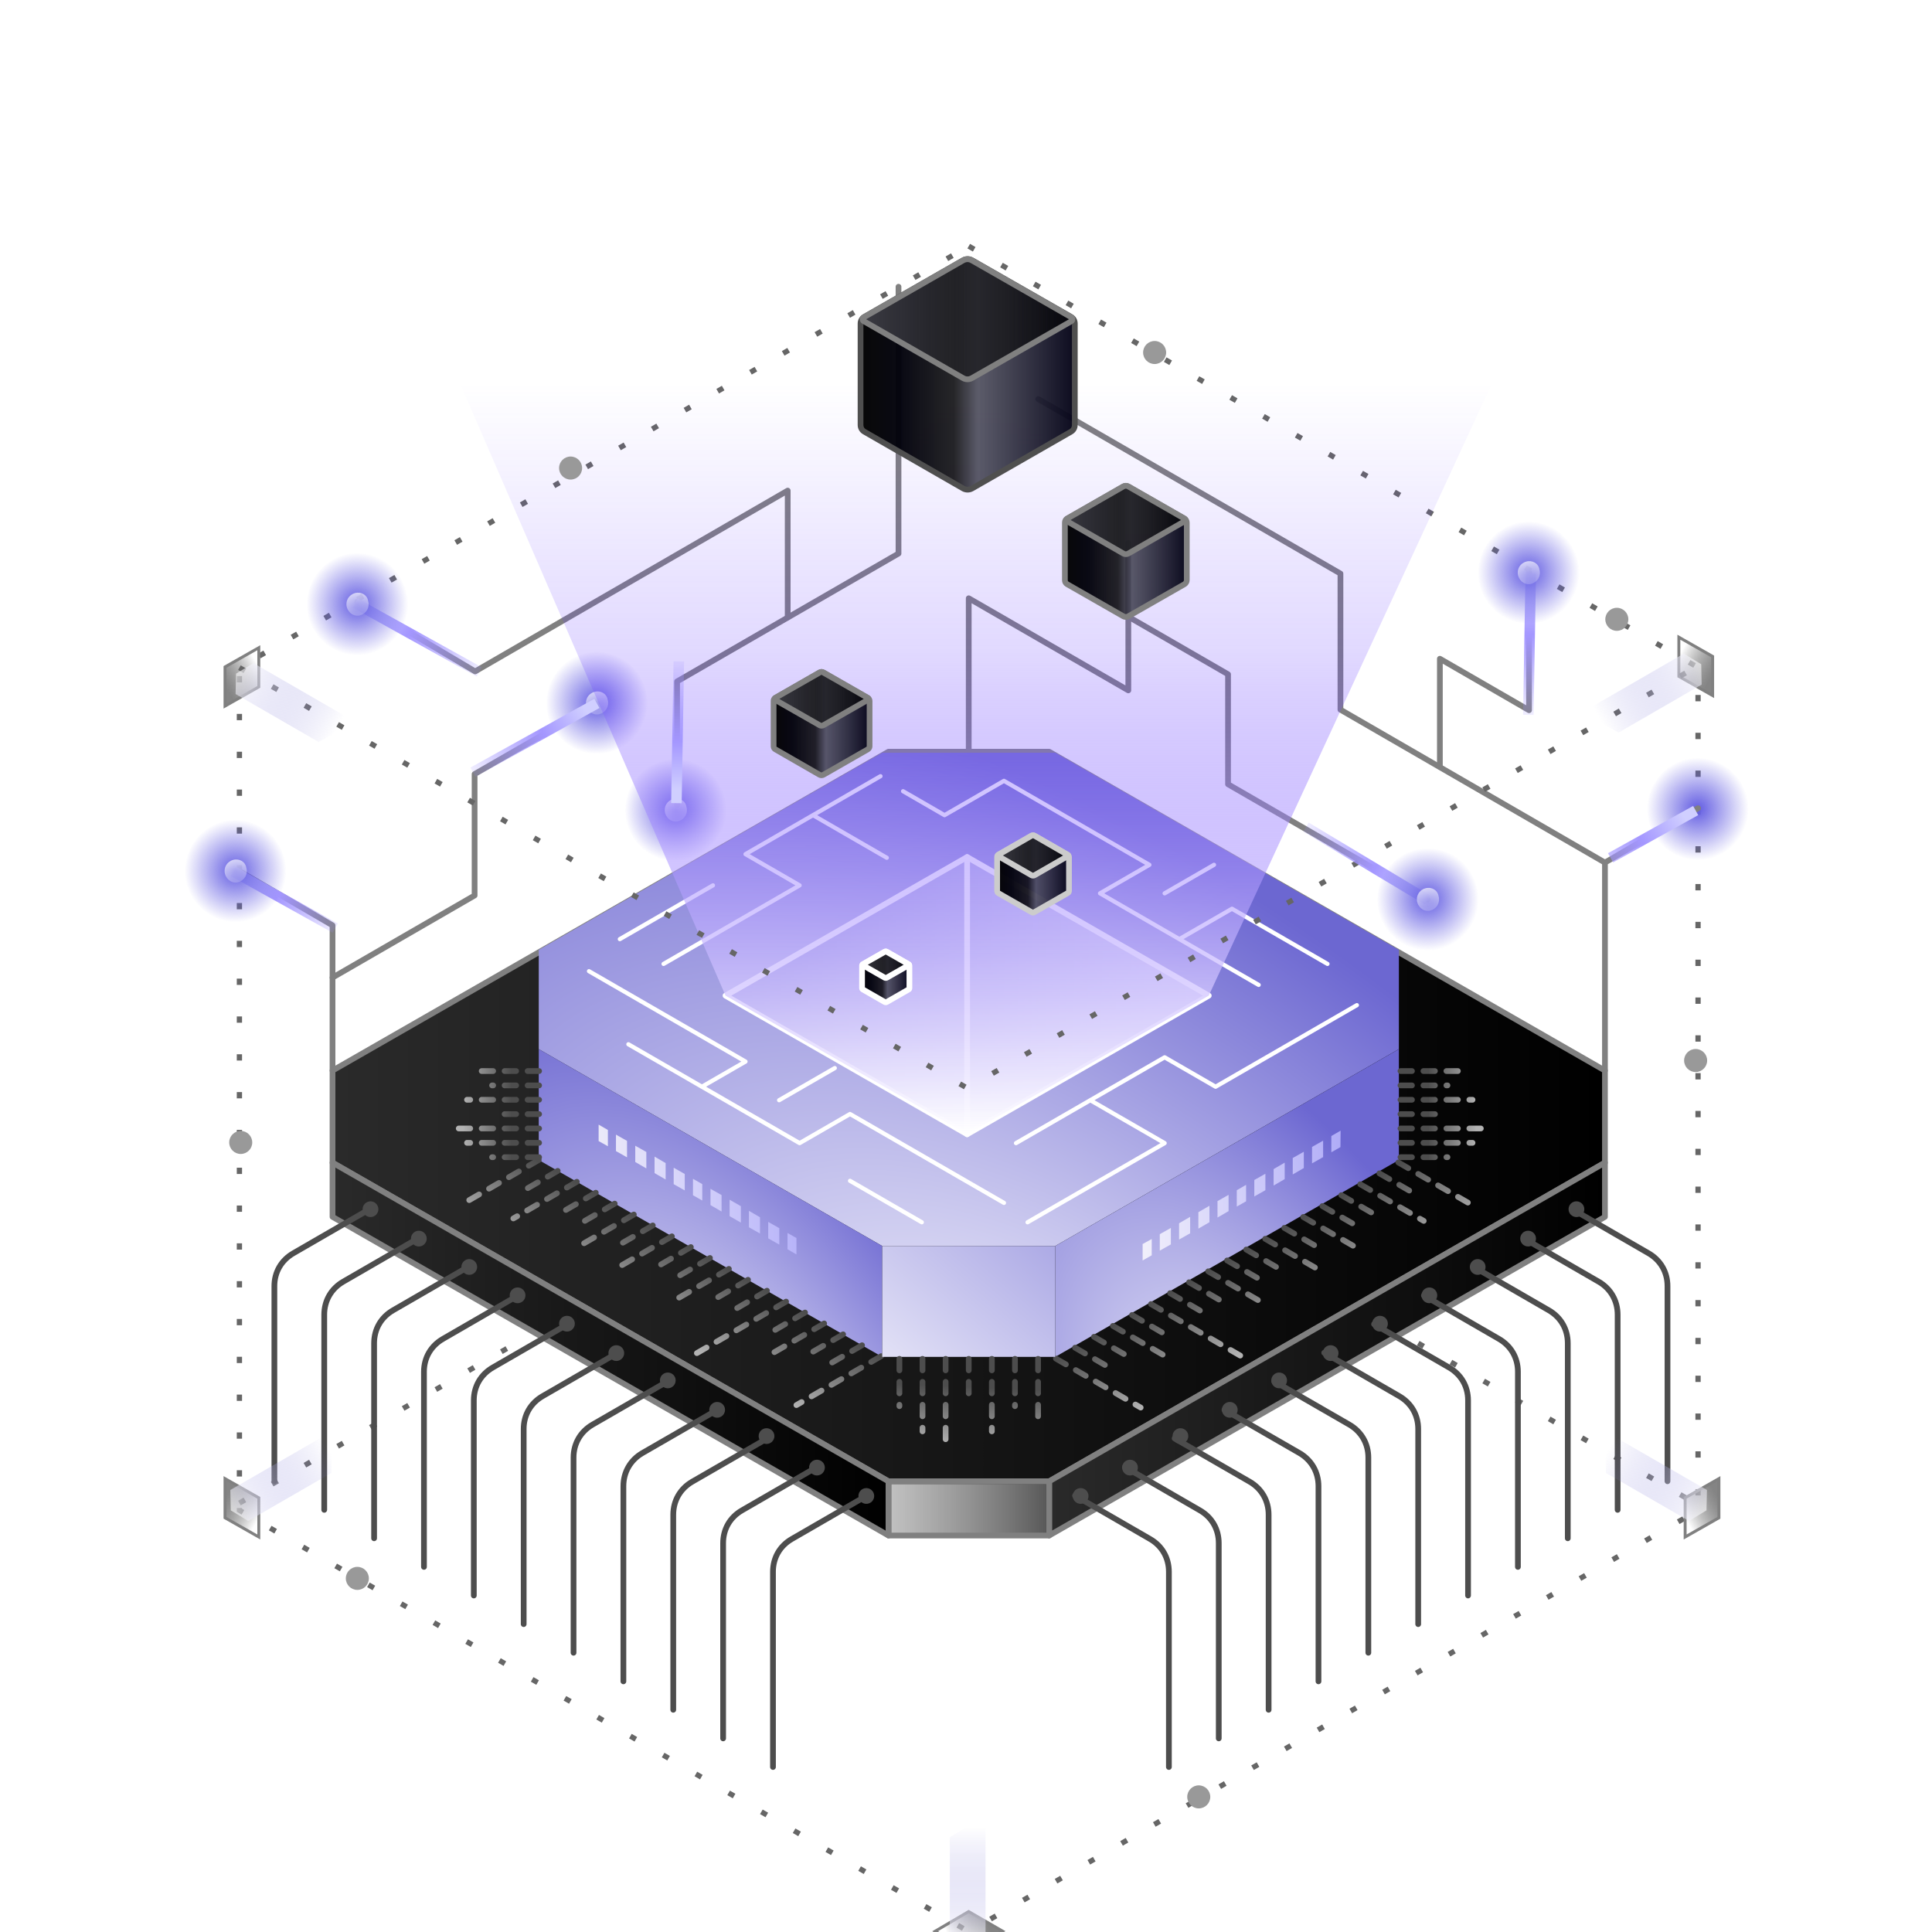 <svg width="680" height="680" viewBox="0 0 680 680" fill="none" xmlns="http://www.w3.org/2000/svg">
<g clip-path="url(#clip0_1044_3906)">
<path d="M84.266 529.021L340.394 381.041L596.963 529.273" stroke="#666666" stroke-width="1.849" stroke-dasharray="2.22 11.09"/>
<path d="M340.96 86.635L469.34 160.782L597.655 234.929V383.223V531.58L469.34 605.728L340.96 679.875L212.644 605.728L84.266 531.58V383.223V234.929L212.644 160.782L340.96 86.635Z" stroke="#666666" stroke-width="1.849" stroke-dasharray="2.22 11.09"/>
<path d="M316.246 100.925V194.836L238.312 239.84V283.272" stroke="#808080" stroke-width="2.018" stroke-linecap="round" stroke-linejoin="round"/>
<path d="M564.885 303.6L471.794 249.784V201.883L365.43 140.451" stroke="#808080" stroke-width="2.018" stroke-linecap="round" stroke-linejoin="round"/>
<path d="M277.245 217.305V172.678L167.233 236.313L125.719 211.703" stroke="#808080" stroke-width="2.018" stroke-linecap="round" stroke-linejoin="round"/>
<path d="M340.961 264.577V210.571L397.131 242.987V191.122" stroke="#808080" stroke-width="2.018" stroke-linecap="round" stroke-linejoin="round"/>
<path d="M506.789 269.938V231.856L538.168 249.972V201.538" stroke="#808080" stroke-width="2.018" stroke-linecap="round" stroke-linejoin="round"/>
<path d="M117.039 344.074L167.044 315.183V272.445L210.068 247.645" stroke="#808080" stroke-width="2.018" stroke-linecap="round" stroke-linejoin="round"/>
<path d="M397.133 217.055L432.231 237.323V276.033L502.427 316.568" stroke="#808080" stroke-width="2.018" stroke-linecap="round" stroke-linejoin="round"/>
<path d="M210.144 265.384C200.147 265.384 192.336 257.261 192.336 247.575C192.336 237.577 200.146 229.454 210.144 229.454C220.142 229.454 227.953 237.577 227.953 247.575C227.953 257.261 220.142 265.384 210.144 265.384Z" fill="url(#paint0_radial_1044_3906)"/>
<path d="M213.893 246.327C213.58 244.139 211.393 242.89 209.207 243.515C207.019 244.141 205.77 246.327 206.395 248.514C207.021 250.702 209.207 251.951 211.081 251.326C213.267 250.7 214.518 248.514 213.893 246.327Z" fill="url(#paint1_linear_1044_3906)"/>
<path d="M117.039 376.804L312.721 264.577H369.268L564.887 376.804V409.221L369.268 521.385H312.721L117.039 409.221V376.804Z" fill="url(#paint2_linear_1044_3906)" stroke="#808080" stroke-width="2.018" stroke-linecap="round" stroke-linejoin="round"/>
<g style="mix-blend-mode:plus-lighter">
<path d="M189.625 334.317L310.519 264.953H371.406L492.363 334.317V369.25L371.406 438.55H310.519L189.625 369.25V334.317Z" fill="url(#paint3_radial_1044_3906)"/>
</g>
<path d="M221.169 367.547L247.051 382.49M353.36 423.376L299.181 392.096L281.435 402.342L247.051 382.49M357.598 402.342L383.756 387.24M477.574 353.78L427.846 382.49L409.914 372.137L383.756 387.24M383.756 387.24L409.914 402.342L361.665 430.199M247.051 382.49L262.394 373.632L207.305 341.826M233.555 339.264L281.435 311.621L262.394 300.628L286.149 286.913M309.904 273.198L286.149 286.913M286.149 286.913L312.122 301.908M443.005 346.658L415.09 330.541M317.853 278.489L332.443 286.913L353.36 274.836L404.553 304.392L387.176 314.425L415.09 330.541M415.09 330.541L433.604 319.853L467.226 339.264M299.181 415.612L324.447 430.199M409.914 314.425L427.291 304.392M250.932 311.621L218.161 330.541M274.225 387.24L293.82 375.926" stroke="white" stroke-width="1.479" stroke-linecap="round" stroke-linejoin="round"/>
<path d="M255.359 350.431L340.4 301.651L425.441 350.431L340.4 399.213L255.359 350.431Z" fill="url(#paint4_linear_1044_3906)" stroke="white" stroke-width="2.018" stroke-linecap="round" stroke-linejoin="round"/>
<path d="M340.398 301.651V399.213" stroke="white" stroke-width="2.018" stroke-linecap="round" stroke-linejoin="round"/>
<path d="M600.619 283.297C600.307 281.11 598.119 279.861 595.933 280.486C593.746 281.111 592.497 283.297 593.122 285.485C593.747 287.672 595.933 288.922 597.808 288.296C599.994 287.671 601.245 285.485 600.619 283.297Z" fill="url(#paint5_linear_1044_3906)"/>
<path d="M597.613 302.728C587.616 302.728 579.805 294.605 579.805 284.918C579.805 274.921 587.615 266.797 597.613 266.797C607.61 266.797 615.422 274.921 615.422 284.918C615.422 294.605 607.61 302.728 597.613 302.728Z" fill="url(#paint6_radial_1044_3906)"/>
<path d="M237.871 303.096C227.874 303.096 220.062 294.973 220.062 285.286C220.062 275.288 227.872 267.165 237.871 267.165C247.868 267.165 255.679 275.288 255.679 285.286C255.679 294.973 247.868 303.096 237.871 303.096Z" fill="url(#paint7_radial_1044_3906)"/>
<path d="M241.619 284.035C241.307 281.847 239.119 280.598 236.933 281.223C234.746 281.849 233.497 284.035 234.122 286.222C234.747 288.41 236.933 289.659 238.808 289.034C240.994 288.408 242.245 286.222 241.619 284.035Z" fill="url(#paint8_linear_1044_3906)"/>
<path d="M564.891 376.805V303.602L597.661 284.467" stroke="#808080" stroke-width="2.018" stroke-linecap="round" stroke-linejoin="round"/>
<path d="M117.036 376.801V325.691L84.266 306.619" stroke="#808080" stroke-width="2.018" stroke-linecap="round" stroke-linejoin="round"/>
<path d="M255.36 350.429L340.4 399.211L425.441 350.429L525.075 135.037H161.953L255.36 350.429Z" fill="url(#paint9_linear_1044_3906)"/>
<path d="M602.797 244.822L590.902 238.064V224.277L602.797 231.036V244.822Z" fill="url(#paint10_linear_1044_3906)" stroke="#808080" stroke-width="1.028"/>
<path d="M79.195 520.425L91.09 527.184V540.97L79.195 534.212V520.425Z" fill="url(#paint11_linear_1044_3906)" stroke="#808080" stroke-width="1.028"/>
<path d="M605.008 520.425L593.113 527.184V540.97L605.008 534.212V520.425Z" fill="url(#paint12_linear_1044_3906)" stroke="#808080" stroke-width="1.028"/>
<path d="M352.871 679.698L341.071 686.62L329.131 679.727L340.931 672.805L352.871 679.698Z" fill="url(#paint13_linear_1044_3906)" stroke="#808080" stroke-width="1.028"/>
<path d="M79.195 248.52L91.09 241.762V227.975L79.195 234.733V248.52Z" fill="url(#paint14_linear_1044_3906)" stroke="#808080" stroke-width="1.028"/>
<g style="mix-blend-mode:plus-lighter">
<path d="M310.519 438.554V477.579L189.625 408.278V369.254L310.519 438.554Z" fill="url(#paint15_radial_1044_3906)"/>
</g>
<g style="mix-blend-mode:plus-lighter">
<path d="M492.363 369.254V408.278L371.406 477.579V438.554L492.363 369.254Z" fill="url(#paint16_radial_1044_3906)"/>
</g>
<path d="M189.742 407.291L173.205 407.291M189.742 402.238L164.386 402.238M189.742 397.185L159.425 397.185M189.742 392.133L175.778 392.133M189.742 387.08L164.386 387.08M189.742 382.027L173.205 382.027M189.742 376.974L167.877 376.974" stroke="url(#paint17_linear_1044_3906)" stroke-width="2.018" stroke-linecap="round" stroke-linejoin="round" stroke-dasharray="4.04 4.04"/>
<path d="M492.922 407.291L509.459 407.291M492.922 402.238L518.278 402.238M492.922 397.185L523.239 397.185M492.922 392.133L506.886 392.133M492.922 387.08L518.278 387.08M492.922 382.027L509.459 382.027M492.922 376.974L514.787 376.974" stroke="url(#paint18_linear_1044_3906)" stroke-width="2.018" stroke-linecap="round" stroke-linejoin="round" stroke-dasharray="4.04 4.04"/>
<path d="M277.181 439.7V433.972L280.325 435.734V441.526L277.181 439.7ZM243.907 420.628V414.9L247.115 416.726L247.178 416.789V422.517H247.115L243.907 420.692V420.628ZM253.97 426.419V420.627L250.071 418.424V424.152L253.97 426.419ZM260.764 430.321V424.531L256.801 422.265V428.056L260.764 430.321ZM267.494 434.161V428.433L263.594 426.167V431.958L267.494 434.161ZM274.287 438.063V432.272L270.387 430.069V435.86L274.287 438.063ZM213.966 403.444V397.716L210.695 395.828V401.62L213.966 403.444ZM220.697 407.347V401.555L216.797 399.352V405.143L220.697 407.347ZM227.49 411.249V405.459L223.59 403.255V408.983L227.49 411.249ZM234.283 415.151V409.361L230.384 407.096V412.886L234.283 415.151ZM241.013 418.992V413.2L237.114 410.997V416.788L241.013 418.992Z" fill="url(#paint19_linear_1044_3906)"/>
<path d="M405.372 441.823V436.095L402.164 437.858V443.649L405.372 441.823ZM438.583 422.752V417.024L435.438 418.849L435.312 418.913V424.641H435.376L438.584 422.815V422.752H438.583ZM428.519 428.542V422.751L432.419 420.547V426.275L428.519 428.542ZM421.788 432.444V426.654L425.688 424.388V430.18L421.788 432.444ZM414.996 436.284V430.556L418.895 428.291V434.081L414.996 436.284ZM408.202 440.187V434.395L412.102 432.192V437.983L408.202 440.187ZM468.586 405.568V399.84L471.857 397.952L471.794 403.743L468.586 405.568ZM461.793 409.47V403.679L465.693 401.476V407.267L461.793 409.47ZM455 413.373V407.582L458.899 405.379V411.107L455 413.373ZM448.27 417.275V411.485L452.169 409.219V415.009L448.27 417.275ZM441.476 421.115V415.324L445.376 413.12V418.912L441.476 421.115Z" fill="url(#paint20_linear_1044_3906)"/>
<path d="M189.623 408.275L165.156 422.401M310.14 477.324L280.312 494.545M303.41 473.484L291.962 480.093M296.742 469.645L285.294 476.254M290.075 465.805L271.896 476.301M283.344 461.966L271.896 468.638M276.677 458.126L245.278 476.254M269.947 454.287L258.499 460.959M263.279 450.447L251.769 457.119M256.549 446.608L238.371 457.103M249.881 442.768L238.371 449.44M243.151 438.929L231.703 445.601M236.483 435.152L216.355 446.773M229.753 431.313L218.305 437.922M223.086 427.473L204.988 437.922M216.355 423.634L204.907 430.243M209.689 419.794L198.241 426.403M203.021 415.954L180.685 428.85M196.291 412.114L184.843 418.723" stroke="url(#paint21_linear_1044_3906)" stroke-width="2.018" stroke-linecap="round" stroke-linejoin="round" stroke-dasharray="4.04 4.04"/>
<path d="M492.166 409.138L516.633 423.264M371.649 478.187L401.477 495.409M378.379 474.347L389.827 480.957M385.047 470.508L396.495 477.117M391.714 466.668L409.893 477.164M398.445 462.829L409.893 469.502M405.112 458.989L436.511 477.117M411.842 455.15L423.29 461.822M418.51 451.31L430.02 457.982M425.24 447.471L443.418 457.966M431.908 443.631L443.418 450.303M438.638 439.792L450.086 446.464M445.306 436.015L465.434 447.636M452.036 432.176L463.484 438.785M458.703 428.336L476.801 438.785M465.434 424.497L476.882 431.106M472.1 420.657L483.549 427.266M478.768 416.818L501.104 429.713M485.498 412.977L496.946 419.587" stroke="url(#paint22_linear_1044_3906)" stroke-width="2.018" stroke-linecap="round" stroke-linejoin="round" stroke-dasharray="4.04 4.04"/>
<path d="M312.721 521.385V540.457L117.039 428.293V409.221L312.721 521.385Z" fill="url(#paint23_linear_1044_3906)" stroke="#808080" stroke-width="2.018" stroke-linecap="round" stroke-linejoin="round"/>
<path d="M564.885 409.221V428.293L369.266 540.457V521.385L564.885 409.221Z" fill="url(#paint24_linear_1044_3906)" stroke="#808080" stroke-width="2.018" stroke-linecap="round" stroke-linejoin="round"/>
<path d="M305.086 526.419L278.731 541.652C274.454 544.106 272.063 548.324 272.063 553.233V621.926M129.658 425.835L103.303 441.068C99.026 443.523 96.573 447.741 96.573 452.65V521.343M147.207 435.843L120.852 451.076C116.575 453.531 114.122 457.811 114.122 462.721V531.414M164.756 445.915L138.401 461.148C134.124 463.602 131.671 467.82 131.671 472.792V541.422M182.305 455.985L155.95 471.218C151.673 473.673 149.22 477.89 149.22 482.8V551.492M199.855 466.057L173.5 481.289C169.222 483.744 166.769 487.962 166.769 492.871V561.564M217.403 476.127L191.048 491.36C186.771 493.814 184.318 498.032 184.318 502.941V571.634M234.953 486.199L208.535 501.431C204.321 503.886 201.867 508.104 201.867 513.013V581.706M252.501 496.207L226.083 511.439C221.869 513.894 219.415 518.174 219.415 523.084V591.777M270.051 506.277L243.633 521.51C239.419 523.964 236.965 528.182 236.965 533.155V601.784M287.537 516.348L261.182 531.581C256.905 534.036 254.514 538.254 254.514 543.163V611.856" stroke="#4D4D4D" stroke-width="2.018" stroke-linecap="round" stroke-linejoin="round"/>
<path d="M304.914 529.303C306.445 529.303 307.687 528.062 307.687 526.53C307.687 524.999 306.445 523.757 304.914 523.757C303.382 523.757 302.141 524.999 302.141 526.53C302.141 528.062 303.382 529.303 304.914 529.303Z" fill="#4D4D4D"/>
<path d="M287.539 519.318C289.07 519.318 290.312 518.077 290.312 516.545C290.312 515.014 289.07 513.772 287.539 513.772C286.007 513.772 284.766 515.014 284.766 516.545C284.766 518.077 286.007 519.318 287.539 519.318Z" fill="#4D4D4D"/>
<path d="M269.789 508.228C271.32 508.228 272.562 506.987 272.562 505.455C272.562 503.924 271.32 502.683 269.789 502.683C268.257 502.683 267.016 503.924 267.016 505.455C267.016 506.987 268.257 508.228 269.789 508.228Z" fill="#4D4D4D"/>
<path d="M252.414 498.986C253.945 498.986 255.187 497.744 255.187 496.213C255.187 494.681 253.945 493.44 252.414 493.44C250.882 493.44 249.641 494.681 249.641 496.213C249.641 497.744 250.882 498.986 252.414 498.986Z" fill="#4D4D4D"/>
<path d="M235.039 488.631C236.57 488.631 237.812 487.39 237.812 485.858C237.812 484.327 236.57 483.085 235.039 483.085C233.507 483.085 232.266 484.327 232.266 485.858C232.266 487.39 233.507 488.631 235.039 488.631Z" fill="#4D4D4D"/>
<path d="M216.921 479.019C218.453 479.019 219.694 477.778 219.694 476.246C219.694 474.715 218.453 473.473 216.921 473.473C215.39 473.473 214.148 474.715 214.148 476.246C214.148 477.778 215.39 479.019 216.921 479.019Z" fill="#4D4D4D"/>
<path d="M199.546 468.668C201.078 468.668 202.319 467.427 202.319 465.895C202.319 464.364 201.078 463.122 199.546 463.122C198.015 463.122 196.773 464.364 196.773 465.895C196.773 467.427 198.015 468.668 199.546 468.668Z" fill="#4D4D4D"/>
<path d="M182.171 458.687C183.703 458.687 184.944 457.445 184.944 455.914C184.944 454.382 183.703 453.141 182.171 453.141C180.64 453.141 179.398 454.382 179.398 455.914C179.398 457.445 180.64 458.687 182.171 458.687Z" fill="#4D4D4D"/>
<path d="M165.164 448.702C166.695 448.702 167.937 447.46 167.937 445.929C167.937 444.397 166.695 443.156 165.164 443.156C163.632 443.156 162.391 444.397 162.391 445.929C162.391 447.46 163.632 448.702 165.164 448.702Z" fill="#4D4D4D"/>
<path d="M147.414 438.72C148.945 438.72 150.187 437.479 150.187 435.947C150.187 434.416 148.945 433.174 147.414 433.174C145.882 433.174 144.641 434.416 144.641 435.947C144.641 437.479 145.882 438.72 147.414 438.72Z" fill="#4D4D4D"/>
<path d="M130.406 428.369C131.937 428.369 133.179 427.128 133.179 425.596C133.179 424.065 131.937 422.823 130.406 422.823C128.874 422.823 127.633 424.065 127.633 425.596C127.633 427.128 128.874 428.369 130.406 428.369Z" fill="#4D4D4D"/>
<path d="M380.344 529.303C378.813 529.303 377.571 528.062 377.571 526.53C377.571 524.999 378.813 523.757 380.344 523.757C381.876 523.757 383.117 524.999 383.117 526.53C383.117 528.062 381.876 529.303 380.344 529.303Z" fill="#4D4D4D"/>
<path d="M397.719 519.318C396.188 519.318 394.946 518.077 394.946 516.545C394.946 515.014 396.188 513.772 397.719 513.772C399.251 513.772 400.492 515.014 400.492 516.545C400.492 518.077 399.251 519.318 397.719 519.318Z" fill="#4D4D4D"/>
<path d="M415.469 508.228C413.938 508.228 412.696 506.987 412.696 505.455C412.696 503.924 413.938 502.683 415.469 502.683C417.001 502.683 418.242 503.924 418.242 505.455C418.242 506.987 417.001 508.228 415.469 508.228Z" fill="#4D4D4D"/>
<path d="M432.844 498.986C431.313 498.986 430.071 497.744 430.071 496.213C430.071 494.681 431.313 493.44 432.844 493.44C434.376 493.44 435.617 494.681 435.617 496.213C435.617 497.744 434.376 498.986 432.844 498.986Z" fill="#4D4D4D"/>
<path d="M450.219 488.631C448.688 488.631 447.446 487.39 447.446 485.858C447.446 484.327 448.688 483.085 450.219 483.085C451.751 483.085 452.992 484.327 452.992 485.858C452.992 487.39 451.751 488.631 450.219 488.631Z" fill="#4D4D4D"/>
<path d="M468.336 479.019C466.805 479.019 465.563 477.778 465.563 476.246C465.563 474.715 466.805 473.473 468.336 473.473C469.868 473.473 471.109 474.715 471.109 476.246C471.109 477.778 469.868 479.019 468.336 479.019Z" fill="#4D4D4D"/>
<path d="M485.711 468.668C484.18 468.668 482.938 467.427 482.938 465.895C482.938 464.364 484.18 463.122 485.711 463.122C487.243 463.122 488.484 464.364 488.484 465.895C488.484 467.427 487.243 468.668 485.711 468.668Z" fill="#4D4D4D"/>
<path d="M503.086 458.687C501.555 458.687 500.313 457.445 500.313 455.914C500.313 454.382 501.555 453.141 503.086 453.141C504.618 453.141 505.859 454.382 505.859 455.914C505.859 457.445 504.618 458.687 503.086 458.687Z" fill="#4D4D4D"/>
<path d="M520.094 448.702C518.563 448.702 517.321 447.46 517.321 445.929C517.321 444.397 518.563 443.156 520.094 443.156C521.626 443.156 522.867 444.397 522.867 445.929C522.867 447.46 521.626 448.702 520.094 448.702Z" fill="#4D4D4D"/>
<path d="M537.844 438.72C536.313 438.72 535.071 437.479 535.071 435.947C535.071 434.416 536.313 433.174 537.844 433.174C539.376 433.174 540.617 434.416 540.617 435.947C540.617 437.479 539.376 438.72 537.844 438.72Z" fill="#4D4D4D"/>
<path d="M554.852 428.369C553.321 428.369 552.079 427.128 552.079 425.596C552.079 424.065 553.321 422.823 554.852 422.823C556.383 422.823 557.625 424.065 557.625 425.596C557.625 427.128 556.383 428.369 554.852 428.369Z" fill="#4D4D4D"/>
<path d="M378.391 526.419L404.746 541.652C409.023 544.106 411.413 548.324 411.413 553.233V621.926M553.818 425.835L580.173 441.068C584.451 443.523 586.904 447.741 586.904 452.65V521.343M536.27 435.843L562.625 451.076C566.902 453.531 569.355 457.811 569.355 462.721V531.414M518.72 445.915L545.075 461.148C549.352 463.602 551.805 467.82 551.805 472.792V541.422M501.172 455.985L527.527 471.218C531.804 473.673 534.257 477.89 534.257 482.8V551.492M483.622 466.057L509.977 481.289C514.254 483.744 516.707 487.962 516.707 492.871V561.564M466.073 476.127L492.428 491.36C496.706 493.814 499.158 498.032 499.158 502.941V571.634M448.524 486.199L474.942 501.431C479.156 503.886 481.61 508.104 481.61 513.013V581.706M430.975 496.207L457.393 511.439C461.607 513.894 464.061 518.174 464.061 523.084V591.777M413.426 506.277L439.844 521.51C444.058 523.964 446.512 528.182 446.512 533.155V601.784M395.939 516.348L422.294 531.581C426.571 534.036 428.962 538.254 428.962 543.163V611.856" stroke="#4D4D4D" stroke-width="2.018" stroke-linecap="round" stroke-linejoin="round"/>
<g style="mix-blend-mode:plus-lighter">
<path d="M371.41 438.551V477.576H310.523V438.551H371.41Z" fill="url(#paint25_linear_1044_3906)"/>
</g>
<path d="M316.562 478.277V494.915M324.696 478.277V503.789M332.83 478.277V508.78M340.964 478.277V492.327M349.098 478.277V503.789M357.232 478.277V494.915M365.366 478.277V500.276" stroke="url(#paint26_linear_1044_3906)" stroke-width="2.018" stroke-linecap="round" stroke-linejoin="round" stroke-dasharray="4.04 4.04"/>
<path d="M369.273 521.384V540.455H312.727V521.384H369.273Z" fill="url(#paint27_linear_1044_3906)" stroke="#808080" stroke-width="2.018" stroke-linecap="round" stroke-linejoin="round"/>
<path d="M84.266 234.991L340.394 382.971L596.963 234.739" stroke="#666666" stroke-width="1.849" stroke-dasharray="2.22 11.09"/>
<g filter="url(#filter0_di_1044_3906)">
<path d="M272.91 241.916L288.446 232.977C288.887 232.725 289.39 232.725 289.83 232.977L305.429 241.916C305.806 242.168 306.057 242.545 306.057 242.986V258.973C306.057 259.414 305.805 259.791 305.429 260.043L289.83 268.981C289.389 269.233 288.886 269.233 288.446 268.981L272.91 260.043C272.469 259.791 272.281 259.414 272.281 258.973V242.986C272.281 242.545 272.47 242.167 272.91 241.916Z" fill="url(#paint28_linear_1044_3906)" stroke="#808080" stroke-width="2.018" stroke-linecap="round" stroke-linejoin="round"/>
<path d="M272.79 241.976L288.452 233.038C288.892 232.724 289.395 232.724 289.835 233.038L305.497 241.976C305.623 242.039 305.686 242.165 305.686 242.291C305.686 242.416 305.623 242.543 305.497 242.605L289.835 251.543C289.394 251.795 288.891 251.795 288.452 251.543L272.79 242.605C272.726 242.542 272.664 242.416 272.664 242.291C272.664 242.165 272.726 242.039 272.79 241.976Z" fill="url(#paint29_linear_1044_3906)" stroke="#808080" stroke-width="2.018" stroke-linecap="round" stroke-linejoin="round"/>
</g>
<g filter="url(#filter1_di_1044_3906)">
<path d="M351.402 297.122L363.038 290.449C363.416 290.26 363.794 290.26 364.108 290.449L375.745 297.122C376.059 297.311 376.248 297.563 376.248 297.94V309.899C376.248 310.213 376.059 310.528 375.745 310.654L364.108 317.327C363.794 317.579 363.416 317.579 363.038 317.327L351.402 310.654C351.15 310.529 350.961 310.213 350.961 309.899V297.94C350.962 297.563 351.087 297.311 351.402 297.122Z" fill="url(#paint30_linear_1044_3906)" stroke="#CCCCCC" stroke-width="2.018" stroke-linecap="round" stroke-linejoin="round"/>
<path d="M351.344 297.184L363.043 290.449C363.421 290.26 363.798 290.26 364.113 290.449L375.812 297.184C375.937 297.184 376 297.31 376 297.373C376 297.498 375.937 297.562 375.812 297.625L364.113 304.36C363.798 304.549 363.421 304.549 363.043 304.36L351.344 297.625C351.281 297.562 351.219 297.499 351.219 297.373C351.219 297.31 351.281 297.184 351.344 297.184Z" fill="url(#paint31_linear_1044_3906)" stroke="#CCCCCC" stroke-width="2.018" stroke-linecap="round" stroke-linejoin="round"/>
</g>
<g filter="url(#filter2_di_1044_3906)">
<path d="M303.728 335.702L311.402 331.296C311.654 331.171 311.905 331.171 312.094 331.296L319.768 335.702C319.957 335.765 320.082 335.954 320.082 336.205V344.074C320.082 344.326 319.957 344.515 319.768 344.577L312.094 348.983C311.905 349.108 311.653 349.108 311.402 348.983L303.728 344.577C303.54 344.514 303.414 344.325 303.414 344.074V336.205C303.414 335.953 303.54 335.764 303.728 335.702Z" fill="url(#paint32_linear_1044_3906)" stroke="white" stroke-width="2.018" stroke-linecap="round" stroke-linejoin="round"/>
<path d="M303.665 335.702L311.402 331.296C311.654 331.171 311.905 331.171 312.094 331.296L319.831 335.702C319.894 335.702 319.894 335.765 319.894 335.828C319.894 335.891 319.894 335.953 319.831 336.017L312.094 340.422C311.905 340.548 311.653 340.548 311.402 340.422L303.665 336.017C303.665 335.953 303.602 335.891 303.602 335.828C303.603 335.764 303.665 335.702 303.665 335.702Z" fill="url(#paint33_linear_1044_3906)" stroke="white" stroke-width="2.018" stroke-linecap="round" stroke-linejoin="round"/>
</g>
<g filter="url(#filter3_di_1044_3906)">
<path d="M304.265 107.793L338.986 87.904C339.992 87.337 341.125 87.337 342.131 87.904L376.915 107.793C377.795 108.297 378.298 109.178 378.298 110.186V145.875C378.298 146.881 377.795 147.763 376.915 148.267L342.132 168.219C341.126 168.786 339.993 168.786 338.987 168.219L304.266 148.266C303.386 147.763 302.883 146.881 302.883 145.874V110.185C302.882 109.178 303.385 108.297 304.265 107.793Z" fill="url(#paint34_linear_1044_3906)" stroke="#4F4F4F" stroke-width="2.018" stroke-linecap="round" stroke-linejoin="round"/>
<path d="M304.042 107.975L338.952 87.959C339.958 87.392 341.09 87.392 342.096 87.959L377.069 107.975C377.321 108.101 377.447 108.353 377.447 108.668C377.447 108.982 377.321 109.234 377.069 109.36L342.096 129.376C341.09 129.943 339.958 129.943 338.952 129.376L304.042 109.36C303.79 109.234 303.602 108.982 303.602 108.668C303.603 108.353 303.791 108.101 304.042 107.975Z" fill="url(#paint35_linear_1044_3906)" stroke="#808080" stroke-width="2.018" stroke-linecap="round" stroke-linejoin="round"/>
</g>
<g filter="url(#filter4_di_1044_3906)">
<path d="M375.56 178.848L395.373 167.518C395.94 167.204 396.568 167.204 397.135 167.518L416.948 178.848C417.389 179.162 417.703 179.666 417.703 180.232V200.5C417.703 201.066 417.389 201.57 416.948 201.884L397.135 213.214C396.568 213.528 395.94 213.528 395.373 213.214L375.56 201.884C375.057 201.57 374.805 201.066 374.805 200.5V180.232C374.805 179.666 375.057 179.162 375.56 178.848Z" fill="url(#paint36_linear_1044_3906)" stroke="#808080" stroke-width="2.018" stroke-linecap="round" stroke-linejoin="round"/>
<path d="M375.502 178.911L395.378 167.518C395.944 167.204 396.573 167.204 397.139 167.518L417.015 178.911C417.204 179.037 417.267 179.163 417.267 179.352C417.267 179.478 417.204 179.604 417.015 179.73L397.139 191.123C396.573 191.437 395.944 191.437 395.378 191.123L375.502 179.73C375.313 179.604 375.25 179.478 375.25 179.352C375.251 179.163 375.313 179.038 375.502 178.911Z" fill="url(#paint37_linear_1044_3906)" stroke="#808080" stroke-width="2.018" stroke-linecap="round" stroke-linejoin="round"/>
</g>
<g filter="url(#filter5_f_1044_3906)">
<path d="M168.672 236.479L125.044 212.262" stroke="url(#paint38_linear_1044_3906)" stroke-width="3.697"/>
</g>
<g filter="url(#filter6_f_1044_3906)">
<path d="M166.453 271.786L210.081 247.569" stroke="url(#paint39_linear_1044_3906)" stroke-width="3.697"/>
</g>
<g filter="url(#filter7_f_1044_3906)">
<path d="M238.918 232.781L238.077 282.672" stroke="url(#paint40_linear_1044_3906)" stroke-width="3.697"/>
</g>
<g filter="url(#filter8_f_1044_3906)">
<path d="M459.645 291.103L502.431 316.777" stroke="url(#paint41_linear_1044_3906)" stroke-width="3.697"/>
</g>
<g filter="url(#filter9_f_1044_3906)">
<path d="M537.926 251.616L538.767 201.724" stroke="url(#paint42_linear_1044_3906)" stroke-width="3.697"/>
</g>
<g filter="url(#filter10_f_1044_3906)">
<path d="M566.867 301.92L596.815 285.282" stroke="url(#paint43_linear_1044_3906)" stroke-width="3.697"/>
</g>
<g filter="url(#filter11_f_1044_3906)">
<path d="M118.016 326.692L82.152 306.726" stroke="url(#paint44_linear_1044_3906)" stroke-width="3.697"/>
</g>
<path d="M84.727 406.158C86.966 406.158 88.781 404.343 88.781 402.103C88.781 399.864 86.966 398.049 84.727 398.049C82.487 398.049 80.672 399.864 80.672 402.103C80.672 404.343 82.487 406.158 84.727 406.158Z" fill="#999999"/>
<path d="M421.922 636.497C424.161 636.497 425.977 634.682 425.977 632.442C425.977 630.203 424.161 628.388 421.922 628.388C419.683 628.388 417.867 630.203 417.867 632.442C417.867 634.682 419.683 636.497 421.922 636.497Z" fill="#999999"/>
<path d="M125.774 559.593C128.013 559.593 129.828 557.778 129.828 555.538C129.828 553.299 128.013 551.484 125.774 551.484C123.534 551.484 121.719 553.299 121.719 555.538C121.719 557.778 123.534 559.593 125.774 559.593Z" fill="#999999"/>
<path d="M596.805 377.318C599.044 377.318 600.86 375.503 600.86 373.264C600.86 371.024 599.044 369.209 596.805 369.209C594.565 369.209 592.75 371.024 592.75 373.264C592.75 375.503 594.565 377.318 596.805 377.318Z" fill="#999999"/>
<path d="M569.07 222.033C571.31 222.033 573.125 220.217 573.125 217.978C573.125 215.738 571.31 213.923 569.07 213.923C566.831 213.923 565.016 215.738 565.016 217.978C565.016 220.217 566.831 222.033 569.07 222.033Z" fill="#999999"/>
<path d="M200.828 168.793C203.068 168.793 204.883 166.978 204.883 164.738C204.883 162.499 203.068 160.683 200.828 160.683C198.589 160.683 196.773 162.499 196.773 164.738C196.773 166.978 198.589 168.793 200.828 168.793Z" fill="#999999"/>
<path d="M406.391 128.124C408.63 128.124 410.445 126.309 410.445 124.07C410.445 121.83 408.63 120.015 406.391 120.015C404.151 120.015 402.336 121.83 402.336 124.07C402.336 126.309 404.151 128.124 406.391 128.124Z" fill="#999999"/>
<path d="M334.305 680.404L340.59 683.845L346.875 680.404V639.108L334.305 646.617V680.404Z" fill="url(#paint45_linear_1044_3906)"/>
<path d="M594.497 535.323L600.62 531.6L600.783 524.436L565.02 503.789L565.237 518.429L594.497 535.323Z" fill="url(#paint46_linear_1044_3906)"/>
<path d="M87.354 535.323L81.231 531.6L81.069 524.436L116.832 503.789L116.614 518.429L87.354 535.323Z" fill="url(#paint47_linear_1044_3906)"/>
<path d="M82.917 244.278L83.079 237.114L89.202 233.391L124.965 254.039L112.177 261.171L82.917 244.278Z" fill="url(#paint48_linear_1044_3906)"/>
<path d="M598.927 240.953L598.765 233.789L592.642 230.066L556.879 250.714L569.667 257.846L598.927 240.953Z" fill="url(#paint49_linear_1044_3906)"/>
<path d="M538.09 219.54C528.092 219.54 520.281 211.417 520.281 201.73C520.281 191.733 528.091 183.609 538.09 183.609C548.087 183.609 555.898 191.733 555.898 201.73C555.898 211.417 548.087 219.54 538.09 219.54Z" fill="url(#paint50_radial_1044_3906)"/>
<path d="M541.838 200.479C541.525 198.291 539.338 197.042 537.152 197.667C534.965 198.293 533.715 200.479 534.341 202.666C534.966 204.854 537.152 206.103 539.027 205.478C541.213 204.852 542.463 202.666 541.838 200.479Z" fill="url(#paint51_linear_1044_3906)"/>
<path d="M125.84 230.63C115.842 230.63 108.031 222.507 108.031 212.82C108.031 202.822 115.841 194.699 125.84 194.699C135.837 194.699 143.648 202.822 143.648 212.82C143.648 222.507 135.837 230.63 125.84 230.63Z" fill="url(#paint52_radial_1044_3906)"/>
<path d="M129.588 211.572C129.275 209.385 127.088 208.135 124.902 208.761C122.715 209.386 121.465 211.572 122.091 213.76C122.716 215.947 124.902 217.196 126.777 216.571C128.963 215.946 130.213 213.76 129.588 211.572Z" fill="url(#paint53_linear_1044_3906)"/>
<path d="M82.957 324.539C72.96 324.539 65.148 316.416 65.148 306.729C65.148 296.732 72.958 288.609 82.957 288.609C92.954 288.609 100.765 296.732 100.765 306.729C100.765 316.416 92.954 324.539 82.957 324.539Z" fill="url(#paint54_radial_1044_3906)"/>
<path d="M86.705 305.478C86.393 303.291 84.205 302.041 82.019 302.666C79.832 303.292 78.583 305.478 79.208 307.665C79.833 309.853 82.019 311.102 83.894 310.477C86.08 309.852 87.331 307.665 86.705 305.478Z" fill="url(#paint55_linear_1044_3906)"/>
<path d="M502.598 334.522C492.6 334.522 484.789 326.399 484.789 316.712C484.789 306.714 492.599 298.591 502.598 298.591C512.595 298.591 520.406 306.714 520.406 316.712C520.406 326.399 512.595 334.522 502.598 334.522Z" fill="url(#paint56_radial_1044_3906)"/>
<path d="M506.346 315.464C506.033 313.277 503.846 312.027 501.66 312.653C499.473 313.278 498.223 315.464 498.849 317.652C499.474 319.839 501.66 321.088 503.535 320.463C505.721 319.838 506.971 317.652 506.346 315.464Z" fill="url(#paint57_linear_1044_3906)"/>
</g>
<defs>
<filter id="filter0_di_1044_3906" x="263.879" y="228.082" width="50.578" height="56.886" filterUnits="userSpaceOnUse" color-interpolation-filters="sRGB">
<feFlood flood-opacity="0" result="BackgroundImageFix"/>
<feColorMatrix in="SourceAlpha" type="matrix" values="0 0 0 0 0 0 0 0 0 0 0 0 0 0 0 0 0 0 127 0" result="hardAlpha"/>
<feOffset dy="7.395"/>
<feGaussianBlur stdDeviation="3.697"/>
<feComposite in2="hardAlpha" operator="out"/>
<feColorMatrix type="matrix" values="0 0 0 0 0.463 0 0 0 0 0.443 0 0 0 0 0.859 0 0 0 0.5 0"/>
<feBlend mode="normal" in2="BackgroundImageFix" result="effect1_dropShadow_1044_3906"/>
<feBlend mode="normal" in="SourceGraphic" in2="effect1_dropShadow_1044_3906" result="shape"/>
<feColorMatrix in="SourceAlpha" type="matrix" values="0 0 0 0 0 0 0 0 0 0 0 0 0 0 0 0 0 0 127 0" result="hardAlpha"/>
<feOffset dy="-3.697"/>
<feGaussianBlur stdDeviation="3.697"/>
<feComposite in2="hardAlpha" operator="arithmetic" k2="-1" k3="1"/>
<feColorMatrix type="matrix" values="0 0 0 0 0.482 0 0 0 0 0.463 0 0 0 0 0.871 0 0 0 1 0"/>
<feBlend mode="normal" in2="shape" result="effect2_innerShadow_1044_3906"/>
</filter>
<filter id="filter1_di_1044_3906" x="342.559" y="285.602" width="42.094" height="47.712" filterUnits="userSpaceOnUse" color-interpolation-filters="sRGB">
<feFlood flood-opacity="0" result="BackgroundImageFix"/>
<feColorMatrix in="SourceAlpha" type="matrix" values="0 0 0 0 0 0 0 0 0 0 0 0 0 0 0 0 0 0 127 0" result="hardAlpha"/>
<feOffset dy="7.395"/>
<feGaussianBlur stdDeviation="3.697"/>
<feComposite in2="hardAlpha" operator="out"/>
<feColorMatrix type="matrix" values="0 0 0 0 0.463 0 0 0 0 0.443 0 0 0 0 0.859 0 0 0 0.5 0"/>
<feBlend mode="normal" in2="BackgroundImageFix" result="effect1_dropShadow_1044_3906"/>
<feBlend mode="normal" in="SourceGraphic" in2="effect1_dropShadow_1044_3906" result="shape"/>
<feColorMatrix in="SourceAlpha" type="matrix" values="0 0 0 0 0 0 0 0 0 0 0 0 0 0 0 0 0 0 127 0" result="hardAlpha"/>
<feOffset dy="-3.697"/>
<feGaussianBlur stdDeviation="3.697"/>
<feComposite in2="hardAlpha" operator="arithmetic" k2="-1" k3="1"/>
<feColorMatrix type="matrix" values="0 0 0 0 0.482 0 0 0 0 0.463 0 0 0 0 0.871 0 0 0 1 0"/>
<feBlend mode="normal" in2="shape" result="effect2_innerShadow_1044_3906"/>
</filter>
<filter id="filter2_di_1044_3906" x="295.012" y="326.496" width="33.477" height="38.379" filterUnits="userSpaceOnUse" color-interpolation-filters="sRGB">
<feFlood flood-opacity="0" result="BackgroundImageFix"/>
<feColorMatrix in="SourceAlpha" type="matrix" values="0 0 0 0 0 0 0 0 0 0 0 0 0 0 0 0 0 0 127 0" result="hardAlpha"/>
<feOffset dy="7.395"/>
<feGaussianBlur stdDeviation="3.697"/>
<feComposite in2="hardAlpha" operator="out"/>
<feColorMatrix type="matrix" values="0 0 0 0 0.463 0 0 0 0 0.443 0 0 0 0 0.859 0 0 0 0.5 0"/>
<feBlend mode="normal" in2="BackgroundImageFix" result="effect1_dropShadow_1044_3906"/>
<feBlend mode="normal" in="SourceGraphic" in2="effect1_dropShadow_1044_3906" result="shape"/>
<feColorMatrix in="SourceAlpha" type="matrix" values="0 0 0 0 0 0 0 0 0 0 0 0 0 0 0 0 0 0 127 0" result="hardAlpha"/>
<feOffset dy="-3.697"/>
<feGaussianBlur stdDeviation="3.697"/>
<feComposite in2="hardAlpha" operator="arithmetic" k2="-1" k3="1"/>
<feColorMatrix type="matrix" values="0 0 0 0 0.482 0 0 0 0 0.463 0 0 0 0 0.871 0 0 0 1 0"/>
<feBlend mode="normal" in2="shape" result="effect2_innerShadow_1044_3906"/>
</filter>
<filter id="filter3_di_1044_3906" x="294.48" y="82.773" width="92.219" height="101.669" filterUnits="userSpaceOnUse" color-interpolation-filters="sRGB">
<feFlood flood-opacity="0" result="BackgroundImageFix"/>
<feColorMatrix in="SourceAlpha" type="matrix" values="0 0 0 0 0 0 0 0 0 0 0 0 0 0 0 0 0 0 127 0" result="hardAlpha"/>
<feOffset dy="7.395"/>
<feGaussianBlur stdDeviation="3.697"/>
<feComposite in2="hardAlpha" operator="out"/>
<feColorMatrix type="matrix" values="0 0 0 0 0.463 0 0 0 0 0.443 0 0 0 0 0.859 0 0 0 0.5 0"/>
<feBlend mode="normal" in2="BackgroundImageFix" result="effect1_dropShadow_1044_3906"/>
<feBlend mode="normal" in="SourceGraphic" in2="effect1_dropShadow_1044_3906" result="shape"/>
<feColorMatrix in="SourceAlpha" type="matrix" values="0 0 0 0 0 0 0 0 0 0 0 0 0 0 0 0 0 0 127 0" result="hardAlpha"/>
<feOffset dy="-3.697"/>
<feGaussianBlur stdDeviation="3.697"/>
<feComposite in2="hardAlpha" operator="arithmetic" k2="-1" k3="1"/>
<feColorMatrix type="matrix" values="0 0 0 0 0.482 0 0 0 0 0.463 0 0 0 0 0.871 0 0 0 1 0"/>
<feBlend mode="normal" in2="shape" result="effect2_innerShadow_1044_3906"/>
</filter>
<filter id="filter4_di_1044_3906" x="366.402" y="162.576" width="59.703" height="66.671" filterUnits="userSpaceOnUse" color-interpolation-filters="sRGB">
<feFlood flood-opacity="0" result="BackgroundImageFix"/>
<feColorMatrix in="SourceAlpha" type="matrix" values="0 0 0 0 0 0 0 0 0 0 0 0 0 0 0 0 0 0 127 0" result="hardAlpha"/>
<feOffset dy="7.395"/>
<feGaussianBlur stdDeviation="3.697"/>
<feComposite in2="hardAlpha" operator="out"/>
<feColorMatrix type="matrix" values="0 0 0 0 0.463 0 0 0 0 0.443 0 0 0 0 0.859 0 0 0 0.5 0"/>
<feBlend mode="normal" in2="BackgroundImageFix" result="effect1_dropShadow_1044_3906"/>
<feBlend mode="normal" in="SourceGraphic" in2="effect1_dropShadow_1044_3906" result="shape"/>
<feColorMatrix in="SourceAlpha" type="matrix" values="0 0 0 0 0 0 0 0 0 0 0 0 0 0 0 0 0 0 127 0" result="hardAlpha"/>
<feOffset dy="-3.697"/>
<feGaussianBlur stdDeviation="3.697"/>
<feComposite in2="hardAlpha" operator="arithmetic" k2="-1" k3="1"/>
<feColorMatrix type="matrix" values="0 0 0 0 0.482 0 0 0 0 0.463 0 0 0 0 0.871 0 0 0 1 0"/>
<feBlend mode="normal" in2="shape" result="effect2_innerShadow_1044_3906"/>
</filter>
<filter id="filter5_f_1044_3906" x="121.56" y="208.058" width="50.598" height="32.626" filterUnits="userSpaceOnUse" color-interpolation-filters="sRGB">
<feFlood flood-opacity="0" result="BackgroundImageFix"/>
<feBlend mode="normal" in="SourceGraphic" in2="BackgroundImageFix" result="shape"/>
<feGaussianBlur stdDeviation="1.294" result="effect1_foregroundBlur_1044_3906"/>
</filter>
<filter id="filter6_f_1044_3906" x="162.967" y="243.365" width="50.598" height="32.626" filterUnits="userSpaceOnUse" color-interpolation-filters="sRGB">
<feFlood flood-opacity="0" result="BackgroundImageFix"/>
<feBlend mode="normal" in="SourceGraphic" in2="BackgroundImageFix" result="shape"/>
<feGaussianBlur stdDeviation="1.294" result="effect1_foregroundBlur_1044_3906"/>
</filter>
<filter id="filter7_f_1044_3906" x="233.638" y="230.162" width="9.715" height="55.13" filterUnits="userSpaceOnUse" color-interpolation-filters="sRGB">
<feFlood flood-opacity="0" result="BackgroundImageFix"/>
<feBlend mode="normal" in="SourceGraphic" in2="BackgroundImageFix" result="shape"/>
<feGaussianBlur stdDeviation="1.294" result="effect1_foregroundBlur_1044_3906"/>
</filter>
<filter id="filter8_f_1044_3906" x="456.107" y="286.93" width="49.864" height="34.02" filterUnits="userSpaceOnUse" color-interpolation-filters="sRGB">
<feFlood flood-opacity="0" result="BackgroundImageFix"/>
<feBlend mode="normal" in="SourceGraphic" in2="BackgroundImageFix" result="shape"/>
<feGaussianBlur stdDeviation="1.294" result="effect1_foregroundBlur_1044_3906"/>
</filter>
<filter id="filter9_f_1044_3906" x="533.49" y="199.105" width="9.715" height="55.13" filterUnits="userSpaceOnUse" color-interpolation-filters="sRGB">
<feFlood flood-opacity="0" result="BackgroundImageFix"/>
<feBlend mode="normal" in="SourceGraphic" in2="BackgroundImageFix" result="shape"/>
<feGaussianBlur stdDeviation="1.294" result="effect1_foregroundBlur_1044_3906"/>
</filter>
<filter id="filter10_f_1044_3906" x="563.381" y="281.078" width="36.918" height="25.046" filterUnits="userSpaceOnUse" color-interpolation-filters="sRGB">
<feFlood flood-opacity="0" result="BackgroundImageFix"/>
<feBlend mode="normal" in="SourceGraphic" in2="BackgroundImageFix" result="shape"/>
<feGaussianBlur stdDeviation="1.294" result="effect1_foregroundBlur_1044_3906"/>
</filter>
<filter id="filter11_f_1044_3906" x="78.662" y="302.523" width="42.84" height="28.372" filterUnits="userSpaceOnUse" color-interpolation-filters="sRGB">
<feFlood flood-opacity="0" result="BackgroundImageFix"/>
<feBlend mode="normal" in="SourceGraphic" in2="BackgroundImageFix" result="shape"/>
<feGaussianBlur stdDeviation="1.294" result="effect1_foregroundBlur_1044_3906"/>
</filter>
<radialGradient id="paint0_radial_1044_3906" cx="0" cy="0" r="1" gradientUnits="userSpaceOnUse" gradientTransform="translate(210.053 247.369) scale(17.931 18.088)">
<stop stop-color="#625CE2"/>
<stop offset="1" stop-color="#625CE2" stop-opacity="0"/>
</radialGradient>
<linearGradient id="paint1_linear_1044_3906" x1="209.115" y1="243.566" x2="211.184" y2="251.286" gradientUnits="userSpaceOnUse">
<stop stop-color="white" stop-opacity="0.659"/>
<stop offset="1" stop-color="white" stop-opacity="0.208"/>
</linearGradient>
<linearGradient id="paint2_linear_1044_3906" x1="117.024" y1="392.778" x2="564.542" y2="392.778" gradientUnits="userSpaceOnUse">
<stop stop-color="#2A2A2A"/>
<stop offset="1"/>
</linearGradient>
<radialGradient id="paint3_radial_1044_3906" cx="0" cy="0" r="1" gradientTransform="matrix(121.333 -175.922 299.269 232.088 371.03 527.674)" gradientUnits="userSpaceOnUse">
<stop stop-color="white"/>
<stop offset="1" stop-color="#6C67D1"/>
</radialGradient>
<linearGradient id="paint4_linear_1044_3906" x1="247.38" y1="348.57" x2="419.27" y2="351.696" gradientUnits="userSpaceOnUse">
<stop stop-color="#6C67D1" stop-opacity="0.757"/>
<stop offset="1" stop-color="white" stop-opacity="0.62"/>
</linearGradient>
<linearGradient id="paint5_linear_1044_3906" x1="595.842" y1="280.537" x2="597.91" y2="288.257" gradientUnits="userSpaceOnUse">
<stop stop-color="white" stop-opacity="0.659"/>
<stop offset="1" stop-color="white" stop-opacity="0.208"/>
</linearGradient>
<radialGradient id="paint6_radial_1044_3906" cx="0" cy="0" r="1" gradientUnits="userSpaceOnUse" gradientTransform="translate(597.522 284.712) scale(17.931 18.088)">
<stop stop-color="#625CE2"/>
<stop offset="1" stop-color="#625CE2" stop-opacity="0"/>
</radialGradient>
<radialGradient id="paint7_radial_1044_3906" cx="0" cy="0" r="1" gradientUnits="userSpaceOnUse" gradientTransform="translate(237.78 285.08) scale(17.931 18.088)">
<stop stop-color="#625CE2"/>
<stop offset="1" stop-color="#625CE2" stop-opacity="0"/>
</radialGradient>
<linearGradient id="paint8_linear_1044_3906" x1="236.842" y1="281.274" x2="238.91" y2="288.994" gradientUnits="userSpaceOnUse">
<stop stop-color="white" stop-opacity="0.659"/>
<stop offset="1" stop-color="white" stop-opacity="0.208"/>
</linearGradient>
<linearGradient id="paint9_linear_1044_3906" x1="343.332" y1="135.026" x2="343.332" y2="399.004" gradientUnits="userSpaceOnUse">
<stop stop-color="#6940FF" stop-opacity="0"/>
<stop offset="0.358" stop-color="#6940FF" stop-opacity="0.2"/>
<stop offset="1" stop-color="white"/>
</linearGradient>
<linearGradient id="paint10_linear_1044_3906" x1="602.747" y1="238.003" x2="590.78" y2="231.041" gradientUnits="userSpaceOnUse">
<stop stop-color="#5C5C5C" stop-opacity="0.757"/>
<stop offset="1" stop-opacity="0"/>
</linearGradient>
<linearGradient id="paint11_linear_1044_3906" x1="79.245" y1="527.245" x2="91.212" y2="534.207" gradientUnits="userSpaceOnUse">
<stop stop-color="#5C5C5C" stop-opacity="0.757"/>
<stop offset="1" stop-opacity="0"/>
</linearGradient>
<linearGradient id="paint12_linear_1044_3906" x1="604.958" y1="527.245" x2="592.991" y2="534.207" gradientUnits="userSpaceOnUse">
<stop stop-color="#5C5C5C" stop-opacity="0.757"/>
<stop offset="1" stop-opacity="0"/>
</linearGradient>
<linearGradient id="paint13_linear_1044_3906" x1="346.94" y1="676.331" x2="334.927" y2="683.214" gradientUnits="userSpaceOnUse">
<stop stop-color="#5C5C5C" stop-opacity="0.757"/>
<stop offset="1" stop-opacity="0"/>
</linearGradient>
<linearGradient id="paint14_linear_1044_3906" x1="79.245" y1="241.701" x2="91.212" y2="234.739" gradientUnits="userSpaceOnUse">
<stop stop-color="#5C5C5C" stop-opacity="0.757"/>
<stop offset="1" stop-opacity="0"/>
</linearGradient>
<radialGradient id="paint15_radial_1044_3906" cx="0" cy="0" r="1" gradientTransform="matrix(48.453 -109.776 119.509 144.824 262.067 533.192)" gradientUnits="userSpaceOnUse">
<stop stop-color="white"/>
<stop offset="1" stop-color="#6C67D1"/>
</radialGradient>
<radialGradient id="paint16_radial_1044_3906" cx="0" cy="0" r="1" gradientTransform="matrix(48.478 -109.776 119.571 144.824 443.885 533.192)" gradientUnits="userSpaceOnUse">
<stop stop-color="white"/>
<stop offset="1" stop-color="#6C67D1"/>
</radialGradient>
<linearGradient id="paint17_linear_1044_3906" x1="179.932" y1="392.127" x2="162.937" y2="392.127" gradientUnits="userSpaceOnUse">
<stop stop-color="#4D4D4D"/>
<stop offset="1" stop-color="#B3B3B3"/>
</linearGradient>
<linearGradient id="paint18_linear_1044_3906" x1="502.732" y1="392.127" x2="519.727" y2="392.127" gradientUnits="userSpaceOnUse">
<stop stop-color="#4D4D4D"/>
<stop offset="1" stop-color="#B3B3B3"/>
</linearGradient>
<linearGradient id="paint19_linear_1044_3906" x1="288.07" y1="419.228" x2="211.96" y2="419.225" gradientUnits="userSpaceOnUse">
<stop stop-color="#B7B3FF" stop-opacity="0.828"/>
<stop offset="1" stop-color="#FCFBFF" stop-opacity="0.828"/>
</linearGradient>
<linearGradient id="paint20_linear_1044_3906" x1="479.609" y1="421.351" x2="403.43" y2="421.349" gradientUnits="userSpaceOnUse">
<stop stop-color="#B7B3FF" stop-opacity="0.828"/>
<stop offset="1" stop-color="#FCFBFF" stop-opacity="0.828"/>
</linearGradient>
<linearGradient id="paint21_linear_1044_3906" x1="237.674" y1="436.19" x2="222.515" y2="462.81" gradientUnits="userSpaceOnUse">
<stop stop-color="#4D4D4D"/>
<stop offset="1" stop-color="#B3B3B3"/>
</linearGradient>
<linearGradient id="paint22_linear_1044_3906" x1="444.115" y1="437.053" x2="459.274" y2="463.673" gradientUnits="userSpaceOnUse">
<stop stop-color="#4D4D4D"/>
<stop offset="1" stop-color="#B3B3B3"/>
</linearGradient>
<linearGradient id="paint23_linear_1044_3906" x1="117.033" y1="474.736" x2="312.571" y2="474.736" gradientUnits="userSpaceOnUse">
<stop stop-color="#2A2A2A"/>
<stop offset="1"/>
</linearGradient>
<linearGradient id="paint24_linear_1044_3906" x1="369.259" y1="474.736" x2="564.734" y2="474.736" gradientUnits="userSpaceOnUse">
<stop stop-color="#2A2A2A"/>
<stop offset="1"/>
</linearGradient>
<linearGradient id="paint25_linear_1044_3906" x1="322.605" y1="537.159" x2="446.338" y2="393.797" gradientUnits="userSpaceOnUse">
<stop stop-color="white"/>
<stop offset="1" stop-color="#6C67D1"/>
</linearGradient>
<linearGradient id="paint26_linear_1044_3906" x1="340.973" y1="488.147" x2="340.086" y2="508.927" gradientUnits="userSpaceOnUse">
<stop stop-color="#4D4D4D"/>
<stop offset="1" stop-color="#B3B3B3"/>
</linearGradient>
<linearGradient id="paint27_linear_1044_3906" x1="312.725" y1="530.904" x2="369.23" y2="530.904" gradientUnits="userSpaceOnUse">
<stop stop-color="#5C5C5C" stop-opacity="0.377"/>
<stop offset="1" stop-opacity="0.659"/>
</linearGradient>
<linearGradient id="paint28_linear_1044_3906" x1="272.152" y1="250.882" x2="305.904" y2="250.882" gradientUnits="userSpaceOnUse">
<stop stop-opacity="0.969"/>
<stop offset="0.192" stop-color="#02020C" stop-opacity="0.969"/>
<stop offset="0.439" stop-color="#050508" stop-opacity="0.867"/>
<stop offset="0.549" stop-color="#454555" stop-opacity="0.878"/>
<stop offset="1" stop-color="#050418" stop-opacity="0.969"/>
</linearGradient>
<linearGradient id="paint29_linear_1044_3906" x1="272.534" y1="242.177" x2="305.532" y2="242.177" gradientUnits="userSpaceOnUse">
<stop stop-color="#3C3C44"/>
<stop offset="1" stop-opacity="0.659"/>
</linearGradient>
<linearGradient id="paint30_linear_1044_3906" x1="350.775" y1="303.775" x2="376.042" y2="303.775" gradientUnits="userSpaceOnUse">
<stop stop-opacity="0.969"/>
<stop offset="0.192" stop-color="#02020C" stop-opacity="0.969"/>
<stop offset="0.439" stop-color="#050508" stop-opacity="0.867"/>
<stop offset="0.549" stop-color="#454555" stop-opacity="0.878"/>
<stop offset="1" stop-color="#050418" stop-opacity="0.969"/>
</linearGradient>
<linearGradient id="paint31_linear_1044_3906" x1="351.031" y1="297.273" x2="375.762" y2="297.273" gradientUnits="userSpaceOnUse">
<stop stop-color="#3C3C44"/>
<stop offset="1" stop-opacity="0.659"/>
</linearGradient>
<linearGradient id="paint32_linear_1044_3906" x1="303.262" y1="339.976" x2="319.897" y2="339.976" gradientUnits="userSpaceOnUse">
<stop stop-opacity="0.969"/>
<stop offset="0.192" stop-color="#02020C" stop-opacity="0.969"/>
<stop offset="0.439" stop-color="#050508" stop-opacity="0.867"/>
<stop offset="0.549" stop-color="#454555" stop-opacity="0.878"/>
<stop offset="1" stop-color="#050418" stop-opacity="0.969"/>
</linearGradient>
<linearGradient id="paint33_linear_1044_3906" x1="303.45" y1="335.699" x2="319.729" y2="335.699" gradientUnits="userSpaceOnUse">
<stop stop-color="#3C3C44"/>
<stop offset="1" stop-opacity="0.659"/>
</linearGradient>
<linearGradient id="paint34_linear_1044_3906" x1="302.73" y1="128.054" x2="378.092" y2="128.054" gradientUnits="userSpaceOnUse">
<stop stop-opacity="0.969"/>
<stop offset="0.192" stop-color="#02020C" stop-opacity="0.969"/>
<stop offset="0.439" stop-color="#050508" stop-opacity="0.867"/>
<stop offset="0.549" stop-color="#454555" stop-opacity="0.878"/>
<stop offset="1" stop-color="#050418" stop-opacity="0.969"/>
</linearGradient>
<linearGradient id="paint35_linear_1044_3906" x1="303.45" y1="108.675" x2="377.24" y2="108.675" gradientUnits="userSpaceOnUse">
<stop stop-color="#3C3C44"/>
<stop offset="1" stop-opacity="0.659"/>
</linearGradient>
<linearGradient id="paint36_linear_1044_3906" x1="374.6" y1="190.313" x2="417.466" y2="190.313" gradientUnits="userSpaceOnUse">
<stop stop-opacity="0.969"/>
<stop offset="0.192" stop-color="#02020C" stop-opacity="0.969"/>
<stop offset="0.439" stop-color="#050508" stop-opacity="0.867"/>
<stop offset="0.549" stop-color="#454555" stop-opacity="0.878"/>
<stop offset="1" stop-color="#050418" stop-opacity="0.969"/>
</linearGradient>
<linearGradient id="paint37_linear_1044_3906" x1="375.046" y1="179.276" x2="417.032" y2="179.276" gradientUnits="userSpaceOnUse">
<stop stop-color="#3C3C44"/>
<stop offset="1" stop-opacity="0.659"/>
</linearGradient>
<linearGradient id="paint38_linear_1044_3906" x1="124.12" y1="210.229" x2="172.739" y2="239.807" gradientUnits="userSpaceOnUse">
<stop offset="0.113" stop-color="#D0CFFF"/>
<stop offset="0.412" stop-color="#A497FF"/>
<stop offset="1" stop-color="#9B8EFF" stop-opacity="0"/>
</linearGradient>
<linearGradient id="paint39_linear_1044_3906" x1="211.005" y1="245.535" x2="162.386" y2="275.114" gradientUnits="userSpaceOnUse">
<stop offset="0.113" stop-color="#D0CFFF"/>
<stop offset="0.412" stop-color="#A497FF"/>
<stop offset="1" stop-color="#9B8EFF" stop-opacity="0"/>
</linearGradient>
<linearGradient id="paint40_linear_1044_3906" x1="239.376" y1="284.49" x2="238.07" y2="227.595" gradientUnits="userSpaceOnUse">
<stop offset="0.113" stop-color="#D0CFFF"/>
<stop offset="0.412" stop-color="#A497FF"/>
<stop offset="1" stop-color="#9B8EFF" stop-opacity="0"/>
</linearGradient>
<linearGradient id="paint41_linear_1044_3906" x1="504.654" y1="316.561" x2="454.729" y2="289.245" gradientUnits="userSpaceOnUse">
<stop offset="0.113" stop-color="#D0CFFF"/>
<stop offset="0.412" stop-color="#A497FF"/>
<stop offset="1" stop-color="#9B8EFF" stop-opacity="0"/>
</linearGradient>
<linearGradient id="paint42_linear_1044_3906" x1="537.468" y1="199.907" x2="538.774" y2="256.801" gradientUnits="userSpaceOnUse">
<stop offset="0.113" stop-color="#D0CFFF"/>
<stop offset="0.412" stop-color="#A497FF"/>
<stop offset="1" stop-color="#9B8EFF" stop-opacity="0"/>
</linearGradient>
<linearGradient id="paint43_linear_1044_3906" x1="597.739" y1="283.249" x2="549.12" y2="312.827" gradientUnits="userSpaceOnUse">
<stop offset="0.113" stop-color="#D0CFFF"/>
<stop offset="0.412" stop-color="#A497FF"/>
<stop offset="1" stop-color="#9B8EFF" stop-opacity="0"/>
</linearGradient>
<linearGradient id="paint44_linear_1044_3906" x1="81.392" y1="305.05" x2="121.422" y2="329.331" gradientUnits="userSpaceOnUse">
<stop offset="0.113" stop-color="#D0CFFF"/>
<stop offset="0.412" stop-color="#A497FF"/>
<stop offset="1" stop-color="#9B8EFF" stop-opacity="0"/>
</linearGradient>
<linearGradient id="paint45_linear_1044_3906" x1="340.575" y1="643.262" x2="340.575" y2="683.913" gradientUnits="userSpaceOnUse">
<stop stop-color="#6C67D1" stop-opacity="0"/>
<stop offset="1" stop-color="white" stop-opacity="0.62"/>
</linearGradient>
<linearGradient id="paint46_linear_1044_3906" x1="565.467" y1="511.322" x2="600.672" y2="531.647" gradientUnits="userSpaceOnUse">
<stop stop-color="#6C67D1" stop-opacity="0"/>
<stop offset="1" stop-color="white" stop-opacity="0.62"/>
</linearGradient>
<linearGradient id="paint47_linear_1044_3906" x1="116.385" y1="511.322" x2="81.18" y2="531.647" gradientUnits="userSpaceOnUse">
<stop stop-color="#6C67D1" stop-opacity="0"/>
<stop offset="1" stop-color="white" stop-opacity="0.62"/>
</linearGradient>
<linearGradient id="paint48_linear_1044_3906" x1="118.217" y1="257.418" x2="83.013" y2="237.092" gradientUnits="userSpaceOnUse">
<stop stop-color="#6C67D1" stop-opacity="0"/>
<stop offset="1" stop-color="white" stop-opacity="0.62"/>
</linearGradient>
<linearGradient id="paint49_linear_1044_3906" x1="563.626" y1="254.093" x2="598.831" y2="233.768" gradientUnits="userSpaceOnUse">
<stop stop-color="#6C67D1" stop-opacity="0"/>
<stop offset="1" stop-color="white" stop-opacity="0.62"/>
</linearGradient>
<radialGradient id="paint50_radial_1044_3906" cx="0" cy="0" r="1" gradientUnits="userSpaceOnUse" gradientTransform="translate(537.998 201.524) scale(17.931 18.088)">
<stop stop-color="#625CE2"/>
<stop offset="1" stop-color="#625CE2" stop-opacity="0"/>
</radialGradient>
<linearGradient id="paint51_linear_1044_3906" x1="537.061" y1="197.718" x2="539.129" y2="205.438" gradientUnits="userSpaceOnUse">
<stop stop-color="white" stop-opacity="0.659"/>
<stop offset="1" stop-color="white" stop-opacity="0.208"/>
</linearGradient>
<radialGradient id="paint52_radial_1044_3906" cx="0" cy="0" r="1" gradientUnits="userSpaceOnUse" gradientTransform="translate(125.748 212.614) scale(17.931 18.088)">
<stop stop-color="#625CE2"/>
<stop offset="1" stop-color="#625CE2" stop-opacity="0"/>
</radialGradient>
<linearGradient id="paint53_linear_1044_3906" x1="124.811" y1="208.812" x2="126.879" y2="216.531" gradientUnits="userSpaceOnUse">
<stop stop-color="white" stop-opacity="0.659"/>
<stop offset="1" stop-color="white" stop-opacity="0.208"/>
</linearGradient>
<radialGradient id="paint54_radial_1044_3906" cx="0" cy="0" r="1" gradientUnits="userSpaceOnUse" gradientTransform="translate(82.865 306.523) scale(17.931 18.088)">
<stop stop-color="#625CE2"/>
<stop offset="1" stop-color="#625CE2" stop-opacity="0"/>
</radialGradient>
<linearGradient id="paint55_linear_1044_3906" x1="81.928" y1="302.717" x2="83.996" y2="310.437" gradientUnits="userSpaceOnUse">
<stop stop-color="white" stop-opacity="0.659"/>
<stop offset="1" stop-color="white" stop-opacity="0.208"/>
</linearGradient>
<radialGradient id="paint56_radial_1044_3906" cx="0" cy="0" r="1" gradientUnits="userSpaceOnUse" gradientTransform="translate(502.506 316.506) scale(17.931 18.088)">
<stop stop-color="#625CE2"/>
<stop offset="1" stop-color="#625CE2" stop-opacity="0"/>
</radialGradient>
<linearGradient id="paint57_linear_1044_3906" x1="501.569" y1="312.703" x2="503.637" y2="320.423" gradientUnits="userSpaceOnUse">
<stop stop-color="white" stop-opacity="0.659"/>
<stop offset="1" stop-color="white" stop-opacity="0.208"/>
</linearGradient>
<clipPath id="clip0_1044_3906">
<rect width="680" height="680" fill="white"/>
</clipPath>
</defs>
</svg>
